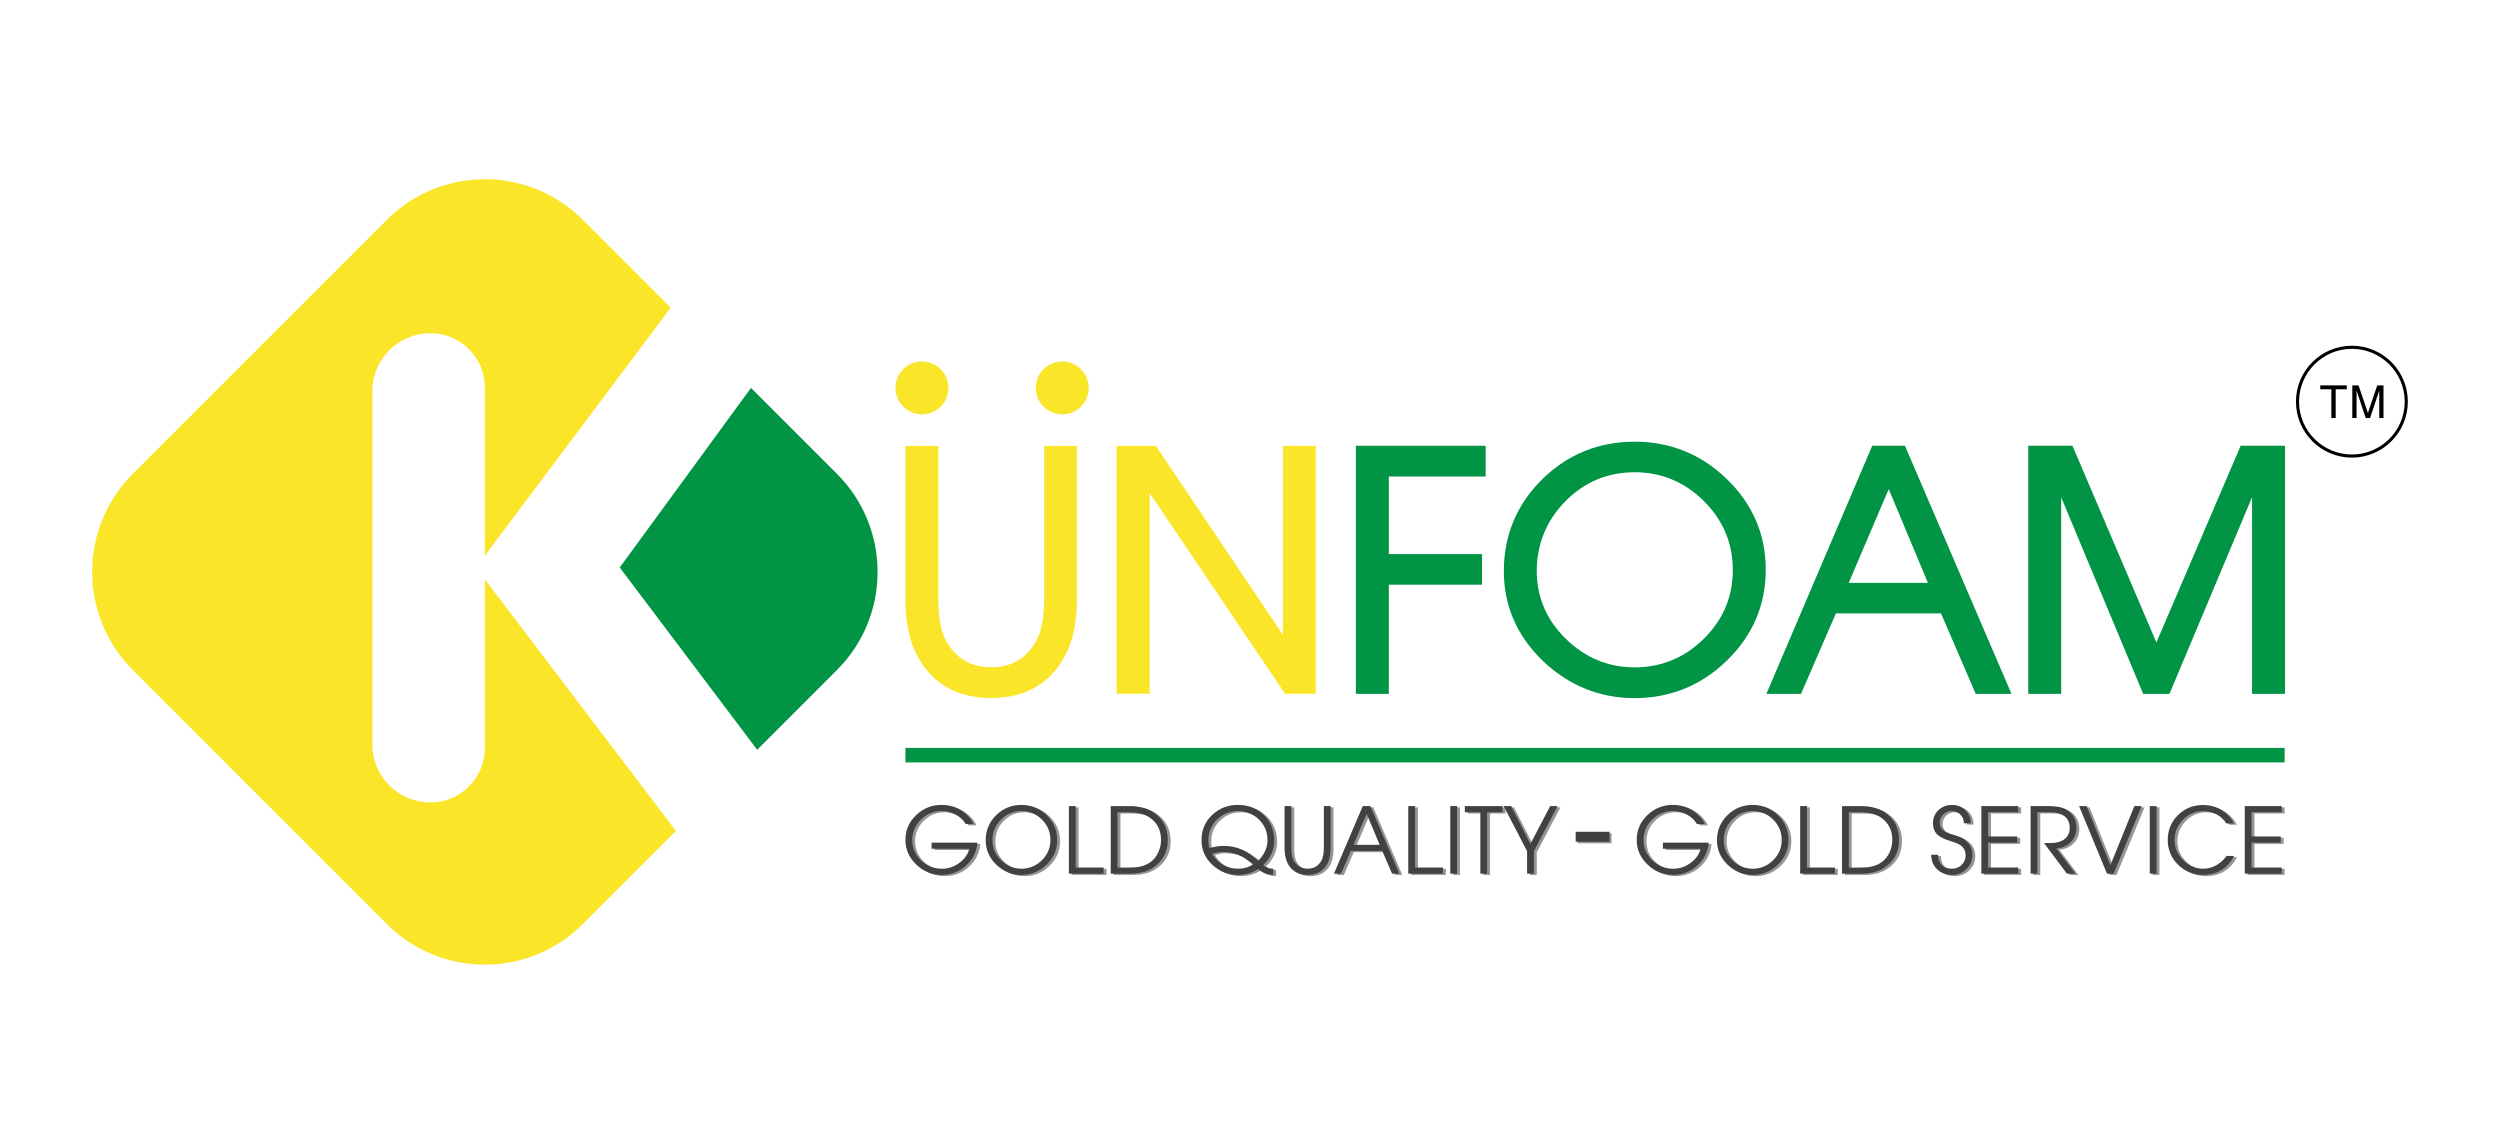 <?xml version="1.0" encoding="utf-8"?>
<!-- Generator: Adobe Illustrator 27.0.0, SVG Export Plug-In . SVG Version: 6.00 Build 0)  -->
<svg version="1.1" id="Layer_1" xmlns="http://www.w3.org/2000/svg" xmlns:xlink="http://www.w3.org/1999/xlink" x="0px" y="0px"
	 viewBox="0 0 850.39 389.09" style="enable-background:new 0 0 850.39 389.09;" xml:space="preserve">
<style type="text/css">
	.st0{fill:#009444;}
	.st1{opacity:0.84;fill:#FAE100;}
	.st2{fill:#939598;}
	.st3{fill:#414042;}
</style>
<g>
	<path class="st0" d="M519.77,90.58"/>
	<path class="st1" d="M355.2,203.84c0,2.55-0.19,4.99-0.57,7.27c-0.43,2.81-1.11,5.05-2.03,6.68c-3.39,6.18-8.44,9.18-15.44,9.18
		c-7,0-12.05-3-15.45-9.19c-0.91-1.62-1.59-3.86-2.02-6.66c-0.34-2.27-0.52-4.72-0.52-7.27v-52.17h-11.2v52.17
		c0,3.11,0.24,6.1,0.71,8.87c0.52,3.3,1.35,6.22,2.48,8.66c4.97,10.65,13.71,16.05,25.98,16.05c12.27,0,21.01-5.4,25.98-16.05
		c1.12-2.43,1.98-5.34,2.53-8.65c0.44-2.78,0.66-5.76,0.66-8.87v-52.17H355.2V203.84z"/>
	<polygon class="st1" points="436.4,151.67 436.4,215.94 393.63,152.35 393.18,151.67 379.86,151.67 379.86,235.97 391.05,235.97 
		391.05,167.68 437.11,235.97 447.54,235.97 447.54,151.67 	"/>
	<polygon class="st0" points="505.36,162.09 505.36,151.63 461.21,151.63 461.21,236.02 472.42,236.02 472.42,211.52 472.42,198.89 
		504.13,198.89 504.13,188.49 472.42,188.49 472.42,162.09 	"/>
	<path class="st0" d="M556.04,150.24c-12.23,0-22.81,4.3-31.44,12.78c-8.67,8.56-13.06,19.07-13.06,31.24
		c0,11.86,4.51,22.18,13.4,30.67c8.77,8.32,19.23,12.54,31.09,12.54c12.05,0,22.57-4.26,31.26-12.66
		c8.85-8.52,13.34-18.95,13.34-30.98c0-12.04-4.47-22.44-13.29-30.93C578.66,154.5,568.12,150.24,556.04,150.24z M556.04,227.01
		c-8.95,0-16.8-3.25-23.35-9.65c-6.6-6.43-9.95-14.2-9.95-23.1c0-9.16,3.27-17.14,9.7-23.72c6.47-6.57,14.4-9.9,23.59-9.9
		c9.09,0,17.01,3.3,23.55,9.8c6.54,6.5,9.85,14.41,9.85,23.49c0,9.08-3.33,16.94-9.9,23.38C573,223.75,565.09,227.01,556.04,227.01z
		"/>
	<path class="st0" d="M636.85,151.63l-36.01,84.39h11.79l11.86-27.36h35.76l11.8,27.36h12.17l-36.24-84.39H636.85z M655.79,198.26
		h-26.94l13.61-31.89L655.79,198.26z"/>
	<polygon class="st0" points="762.17,151.63 733.51,218.54 704.96,151.63 689.92,151.63 689.92,236.02 701.13,236.02 701.13,169.18 
		729.01,236.02 737.96,236.02 766.05,169.13 766.05,236.02 777.26,236.02 777.26,151.63 	"/>
	<path class="st2" d="M333.45,287.06c-0.25,3.12-1.56,5.74-3.91,7.84c-2.34,2.08-5.08,3.12-8.23,3.12c-3.31,0-6.18-1.15-8.61-3.46
		c-2.48-2.35-3.72-5.16-3.72-8.45c0-3.32,1.23-6.14,3.69-8.46c2.41-2.28,5.28-3.43,8.61-3.43c3.79,0,6.92,1.41,9.39,4.22
		c0.67,0.75,1.16,1.52,1.49,2.31h-2.67c-0.79-1.36-1.96-2.46-3.5-3.28c-1.49-0.78-3.04-1.17-4.67-1.17c-2.74,0-5.09,0.96-7.05,2.87
		c-1.98,1.92-2.97,4.25-2.97,6.98c0,2.75,1,5.08,3,6.98c1.98,1.87,4.35,2.81,7.11,2.81c2.07,0,4-0.63,5.78-1.9
		c1.84-1.3,3.01-2.94,3.52-4.9h-12.83v-2.08H333.45z"/>
	<path class="st2" d="M356.96,294.57c-2.39,2.31-5.23,3.46-8.54,3.46c-3.26,0-6.09-1.14-8.49-3.43c-2.44-2.33-3.65-5.11-3.65-8.36
		c0-3.34,1.19-6.18,3.56-8.52c2.37-2.33,5.23-3.49,8.58-3.49c3.32,0,6.17,1.15,8.55,3.46c2.42,2.33,3.62,5.14,3.62,8.43
		S359.39,292.23,356.96,294.57z M355.38,279.2c-1.94-1.93-4.26-2.9-6.96-2.9c-2.73,0-5.06,0.98-6.98,2.93
		c-1.91,1.95-2.87,4.29-2.87,7.01c0,2.65,0.98,4.93,2.94,6.84c1.94,1.9,4.24,2.85,6.9,2.85c2.69,0,5-0.96,6.95-2.87
		c1.95-1.91,2.93-4.22,2.93-6.92S357.32,281.13,355.38,279.2z"/>
	<path class="st2" d="M364.58,297.61v-22.99h2.31v20.91h9.49v2.08H364.58z"/>
	<path class="st2" d="M393,295.72c-0.98,0.63-2.18,1.11-3.61,1.46c-1.27,0.29-2.57,0.44-3.88,0.44h-6.7v-22.99h6.7
		c1.32,0,2.62,0.15,3.88,0.45c1.42,0.33,2.62,0.81,3.61,1.44c3.48,2.22,5.22,5.44,5.22,9.66C398.21,290.27,396.48,293.45,393,295.72
		z M392,278.48c-1.02-0.72-2.23-1.21-3.62-1.47c-0.59-0.11-1.23-0.19-1.94-0.24c-0.57-0.03-1.23-0.05-2-0.05h-3.32v18.82h3.81
		c0.77,0,1.43-0.02,1.99-0.06c0.69-0.05,1.31-0.14,1.88-0.26c1.31-0.28,2.49-0.8,3.53-1.55c1.14-0.83,2.04-1.95,2.68-3.37
		c0.61-1.33,0.91-2.74,0.91-4.22C395.91,282.81,394.6,280.27,392,278.48z"/>
	<path class="st2" d="M430.64,294.69c1.01,0.86,2.15,1.27,3.43,1.24v2.09c-1.96,0-3.67-0.66-5.13-1.99c-2,1.32-4.3,1.99-6.9,1.99
		c-3.35,0-6.23-1.13-8.64-3.38c-2.48-2.29-3.72-5.11-3.72-8.43c0-3.43,1.21-6.29,3.64-8.58c2.38-2.26,5.29-3.4,8.75-3.4
		c3.49,0,6.41,1.14,8.78,3.41c2.39,2.31,3.58,5.2,3.58,8.67C434.43,289.54,433.17,292.33,430.64,294.69z M429.2,279.19
		c-1.95-1.92-4.32-2.88-7.1-2.88c-2.82,0-5.21,0.97-7.17,2.9c-1.96,1.94-2.94,4.32-2.94,7.14c0,0.9,0.13,1.77,0.39,2.61
		c1.59-0.53,3.2-0.79,4.85-0.79c2.35,0,4.47,0.45,6.38,1.35c0.86,0.4,1.75,0.93,2.68,1.58c0.78,0.55,1.67,1.25,2.67,2.11
		c0.99-0.97,1.75-2.02,2.29-3.15c0.59-1.23,0.88-2.5,0.88-3.81C432.14,283.47,431.16,281.12,429.2,279.19z M426.41,293.85
		c-0.33-0.26-0.6-0.47-0.79-0.62c-0.63-0.49-1.16-0.85-1.59-1.11c-2.08-1.24-4.46-1.87-7.14-1.87c-1.35,0-2.54,0.22-3.56,0.65
		c0.29,0.59,0.74,1.19,1.33,1.82c1.97,2.13,4.45,3.2,7.45,3.2c1.97,0,3.66-0.5,5.07-1.49L426.41,293.85z"/>
	<path class="st2" d="M453.59,288.95c0,0.86-0.06,1.67-0.18,2.44c-0.15,0.9-0.38,1.68-0.68,2.34c-1.33,2.86-3.65,4.29-6.96,4.29
		c-3.31,0-5.63-1.43-6.96-4.29c-0.3-0.66-0.53-1.44-0.67-2.34c-0.13-0.77-0.2-1.58-0.2-2.44v-14.33h2.31v14.33
		c0,0.75,0.05,1.46,0.15,2.12c0.13,0.85,0.34,1.53,0.62,2.03c1.03,1.88,2.61,2.82,4.75,2.82c2.13,0,3.72-0.94,4.75-2.82
		c0.28-0.51,0.49-1.18,0.62-2.03c0.11-0.67,0.17-1.37,0.17-2.12v-14.33h2.29V288.95z"/>
	<path class="st2" d="M474.51,297.61l-3.34-7.73h-10.68l-3.35,7.73h-2.4l9.81-22.99h2.58l9.87,22.99H474.51z M465.86,277.25
		l-4.5,10.55h8.92L465.86,277.25z"/>
	<path class="st2" d="M480.01,297.61v-22.99h2.31v20.91h9.49v2.08H480.01z"/>
	<path class="st2" d="M494.3,297.61v-22.99h2.31v22.99H494.3z"/>
	<path class="st2" d="M506.85,276.72v20.9h-2.31v-20.9h-5.28v-2.09h12.83v2.09H506.85z"/>
	<path class="st2" d="M522.74,289.94v7.67h-2.31v-7.67l-7.98-15.32h2.55l6.55,12.89l6.73-12.89h2.52L522.74,289.94z"/>
	<path class="st2" d="M582.2,287.06c-0.25,3.12-1.56,5.74-3.91,7.84c-2.34,2.08-5.08,3.12-8.23,3.12c-3.31,0-6.18-1.15-8.61-3.46
		c-2.48-2.35-3.72-5.16-3.72-8.45c0-3.32,1.23-6.14,3.69-8.46c2.41-2.28,5.28-3.43,8.61-3.43c3.79,0,6.92,1.41,9.39,4.22
		c0.67,0.75,1.16,1.52,1.49,2.31h-2.67c-0.79-1.36-1.96-2.46-3.5-3.28c-1.49-0.78-3.04-1.17-4.67-1.17c-2.74,0-5.09,0.96-7.05,2.87
		c-1.98,1.92-2.97,4.25-2.97,6.98c0,2.75,1,5.08,3,6.98c1.98,1.87,4.35,2.81,7.11,2.81c2.07,0,4-0.63,5.78-1.9
		c1.84-1.3,3.01-2.94,3.52-4.9h-12.83v-2.08H582.2z"/>
	<path class="st2" d="M605.71,294.57c-2.39,2.31-5.23,3.46-8.54,3.46c-3.26,0-6.09-1.14-8.49-3.43c-2.44-2.33-3.65-5.11-3.65-8.36
		c0-3.34,1.19-6.18,3.56-8.52c2.37-2.33,5.23-3.49,8.58-3.49c3.32,0,6.17,1.15,8.55,3.46c2.42,2.33,3.62,5.14,3.62,8.43
		S608.13,292.23,605.71,294.57z M604.13,279.2c-1.94-1.93-4.26-2.9-6.96-2.9c-2.73,0-5.06,0.98-6.98,2.93
		c-1.91,1.95-2.87,4.29-2.87,7.01c0,2.65,0.98,4.93,2.94,6.84c1.94,1.9,4.24,2.85,6.9,2.85c2.69,0,5-0.96,6.95-2.87
		c1.95-1.91,2.93-4.22,2.93-6.92S606.07,281.13,604.13,279.2z"/>
	<path class="st2" d="M613.32,297.61v-22.99h2.31v20.91h9.49v2.08H613.32z"/>
	<path class="st2" d="M641.75,295.72c-0.98,0.63-2.18,1.11-3.61,1.46c-1.27,0.29-2.57,0.44-3.88,0.44h-6.7v-22.99h6.7
		c1.32,0,2.62,0.15,3.88,0.45c1.42,0.33,2.62,0.81,3.61,1.44c3.48,2.22,5.22,5.44,5.22,9.66
		C646.96,290.27,645.22,293.45,641.75,295.72z M640.74,278.48c-1.02-0.72-2.23-1.21-3.62-1.47c-0.59-0.11-1.23-0.19-1.94-0.24
		c-0.57-0.03-1.23-0.05-2-0.05h-3.32v18.82h3.81c0.77,0,1.43-0.02,1.99-0.06c0.69-0.05,1.31-0.14,1.88-0.26
		c1.31-0.28,2.49-0.8,3.53-1.55c1.14-0.83,2.04-1.95,2.68-3.37c0.61-1.33,0.91-2.74,0.91-4.22
		C644.66,282.81,643.35,280.27,640.74,278.48z"/>
	<path class="st2" d="M669.85,296.08c-1.34,1.29-2.97,1.94-4.88,1.94c-2.05,0-3.74-0.63-5.05-1.88c-1.32-1.25-2-2.91-2.03-4.96h2.31
		c0.13,3.16,1.72,4.75,4.78,4.75c1.28,0,2.37-0.43,3.26-1.3c0.91-0.89,1.36-1.98,1.36-3.26c0-1.39-0.54-2.5-1.62-3.34
		c-0.43-0.33-0.98-0.64-1.64-0.93c-0.5-0.2-1.12-0.41-1.87-0.64c-0.96-0.28-1.73-0.55-2.31-0.8c-0.77-0.32-1.4-0.69-1.9-1.09
		c-1.17-0.97-1.76-2.36-1.76-4.17c0-1.79,0.63-3.27,1.9-4.44c1.24-1.15,2.77-1.73,4.56-1.73c1.78,0,3.28,0.59,4.5,1.77
		c1.24,1.2,1.87,2.69,1.87,4.47h-2.31c0-1.13-0.39-2.11-1.18-2.93c-0.8-0.83-1.76-1.24-2.88-1.24c-1.16,0-2.14,0.38-2.94,1.14
		c-0.81,0.76-1.21,1.71-1.21,2.87c0,1.33,0.62,2.35,1.85,3.05c0.45,0.25,1.05,0.5,1.77,0.73l1.84,0.55c1.75,0.53,3.1,1.31,4.05,2.35
		c1.05,1.15,1.58,2.58,1.58,4.29C671.9,293.18,671.22,294.78,669.85,296.08z"/>
	<path class="st2" d="M674.95,297.61v-22.99h12.57v2.09h-10.27v8.25h9.93v2.09h-9.93v8.48h10.27v2.08H674.95z"/>
	<path class="st2" d="M705.33,286.92c-1.28,1.28-2.9,1.99-4.85,2.12l6.49,8.57h-2.9l-7.79-10.4l2.49-0.02
		c1.04-0.03,1.86-0.14,2.46-0.33c2.53-0.77,3.79-2.39,3.79-4.87c0-2.03-0.84-3.5-2.52-4.41c-0.66-0.35-1.38-0.6-2.17-0.73
		c-0.59-0.09-1.35-0.14-2.31-0.14h-4v20.9h-2.31v-22.99h5.84c0.52,0,0.98,0.01,1.4,0.03c0.54,0.03,1.03,0.07,1.47,0.12
		c1.13,0.14,2.06,0.38,2.79,0.73c2.73,1.31,4.09,3.5,4.09,6.55C707.3,283.99,706.64,285.61,705.33,286.92z"/>
	<path class="st2" d="M719.95,297.61h-2.26l-9.48-22.99h2.55l8.1,20.14l8.14-20.14h2.49L719.95,297.61z"/>
	<path class="st2" d="M732.24,297.61v-22.99h2.31v22.99H732.24z"/>
	<path class="st2" d="M760.96,291.59c-2.34,4.29-5.86,6.43-10.59,6.43c-3.32,0-6.15-1.15-8.49-3.44c-2.36-2.32-3.53-5.13-3.53-8.43
		c0-3.35,1.16-6.17,3.49-8.46c2.32-2.28,5.15-3.43,8.51-3.43c3.63,0,6.65,1.36,9.07,4.09c0.67,0.75,1.15,1.48,1.46,2.18h-2.58
		c-1.88-2.8-4.54-4.2-7.99-4.2c-2.62,0-4.89,0.99-6.81,2.97c-1.89,1.95-2.84,4.24-2.84,6.87c0,2.59,0.97,4.86,2.9,6.81
		c1.94,1.96,4.21,2.94,6.79,2.94c1.61,0,3.12-0.39,4.53-1.18c1.31-0.75,2.48-1.8,3.5-3.15H760.96z"/>
	<path class="st2" d="M764.56,297.61v-22.99h12.57v2.09h-10.27v8.25h9.93v2.09h-9.93v8.48h10.27v2.08H764.56z"/>
	<path class="st3" d="M332.46,286.63c-0.25,3.12-1.56,5.74-3.91,7.84c-2.34,2.08-5.08,3.12-8.23,3.12c-3.31,0-6.18-1.15-8.61-3.46
		c-2.48-2.35-3.72-5.16-3.72-8.45c0-3.32,1.23-6.14,3.69-8.46c2.41-2.28,5.28-3.43,8.61-3.43c3.79,0,6.92,1.41,9.39,4.22
		c0.67,0.75,1.16,1.52,1.49,2.31h-2.67c-0.79-1.36-1.96-2.46-3.5-3.28c-1.49-0.78-3.04-1.17-4.67-1.17c-2.74,0-5.09,0.96-7.05,2.87
		c-1.98,1.92-2.97,4.25-2.97,6.98c0,2.75,1,5.08,3,6.98c1.98,1.87,4.35,2.81,7.11,2.81c2.07,0,4-0.63,5.78-1.9
		c1.84-1.3,3.01-2.94,3.52-4.9h-12.83v-2.08H332.46z"/>
	<path class="st3" d="M355.97,294.14c-2.39,2.31-5.23,3.46-8.54,3.46c-3.26,0-6.09-1.14-8.49-3.43c-2.44-2.33-3.65-5.11-3.65-8.36
		c0-3.34,1.19-6.18,3.56-8.52c2.37-2.33,5.23-3.49,8.58-3.49c3.32,0,6.17,1.15,8.55,3.46c2.42,2.33,3.62,5.14,3.62,8.43
		S358.4,291.8,355.97,294.14z M354.4,278.77c-1.94-1.93-4.26-2.9-6.96-2.9c-2.73,0-5.06,0.98-6.98,2.93
		c-1.91,1.95-2.87,4.29-2.87,7.01c0,2.65,0.98,4.93,2.94,6.84c1.94,1.9,4.24,2.85,6.9,2.85c2.69,0,5-0.96,6.95-2.87
		c1.95-1.91,2.93-4.22,2.93-6.92C357.31,283.02,356.34,280.7,354.4,278.77z"/>
	<path class="st3" d="M363.59,297.18v-22.99h2.31v20.91h9.49v2.08H363.59z"/>
	<path class="st3" d="M392.01,295.29c-0.98,0.63-2.18,1.11-3.61,1.46c-1.27,0.29-2.57,0.44-3.88,0.44h-6.7v-22.99h6.7
		c1.32,0,2.62,0.15,3.88,0.45c1.42,0.33,2.62,0.81,3.61,1.44c3.48,2.22,5.22,5.44,5.22,9.66
		C397.23,289.84,395.49,293.02,392.01,295.29z M391.01,278.05c-1.02-0.72-2.23-1.21-3.62-1.47c-0.59-0.11-1.23-0.19-1.94-0.24
		c-0.57-0.03-1.23-0.05-2-0.05h-3.32v18.82h3.81c0.77,0,1.43-0.02,1.99-0.06c0.69-0.05,1.31-0.14,1.88-0.26
		c1.31-0.28,2.49-0.8,3.53-1.55c1.14-0.83,2.04-1.95,2.68-3.37c0.61-1.33,0.91-2.74,0.91-4.22
		C394.92,282.38,393.62,279.84,391.01,278.05z"/>
	<path class="st3" d="M429.66,294.26c1.01,0.86,2.15,1.27,3.43,1.24v2.09c-1.96,0-3.67-0.66-5.13-1.99c-2,1.32-4.3,1.99-6.9,1.99
		c-3.35,0-6.23-1.13-8.64-3.38c-2.48-2.29-3.72-5.11-3.72-8.43c0-3.43,1.21-6.29,3.64-8.58c2.38-2.26,5.29-3.4,8.75-3.4
		c3.49,0,6.41,1.14,8.78,3.41c2.39,2.31,3.58,5.2,3.58,8.67C433.45,289.11,432.18,291.9,429.66,294.26z M428.22,278.76
		c-1.95-1.92-4.32-2.88-7.1-2.88c-2.82,0-5.21,0.97-7.17,2.9c-1.96,1.94-2.94,4.32-2.94,7.14c0,0.9,0.13,1.77,0.39,2.61
		c1.59-0.53,3.2-0.79,4.85-0.79c2.35,0,4.47,0.45,6.38,1.35c0.86,0.4,1.75,0.93,2.68,1.58c0.78,0.55,1.67,1.25,2.67,2.11
		c0.99-0.97,1.75-2.02,2.29-3.15c0.59-1.23,0.88-2.5,0.88-3.81C431.16,283.04,430.18,280.69,428.22,278.76z M425.43,293.42
		c-0.33-0.26-0.6-0.47-0.79-0.62c-0.63-0.49-1.16-0.85-1.59-1.11c-2.08-1.24-4.46-1.87-7.14-1.87c-1.35,0-2.54,0.22-3.56,0.65
		c0.29,0.59,0.74,1.19,1.33,1.82c1.97,2.13,4.45,3.2,7.45,3.2c1.97,0,3.66-0.5,5.07-1.49L425.43,293.42z"/>
	<path class="st3" d="M452.6,288.52c0,0.86-0.06,1.67-0.18,2.44c-0.15,0.9-0.38,1.68-0.68,2.34c-1.33,2.86-3.65,4.29-6.96,4.29
		c-3.31,0-5.63-1.43-6.96-4.29c-0.3-0.66-0.53-1.44-0.67-2.34c-0.13-0.77-0.2-1.58-0.2-2.44v-14.33h2.31v14.33
		c0,0.75,0.05,1.46,0.15,2.12c0.13,0.85,0.34,1.53,0.62,2.03c1.03,1.88,2.61,2.82,4.75,2.82s3.72-0.94,4.75-2.82
		c0.28-0.51,0.49-1.18,0.62-2.03c0.11-0.67,0.17-1.37,0.17-2.12v-14.33h2.29V288.52z"/>
	<path class="st3" d="M473.52,297.18l-3.34-7.73h-10.68l-3.35,7.73h-2.4l9.81-22.99h2.58l9.87,22.99H473.52z M464.88,276.82
		l-4.5,10.55h8.92L464.88,276.82z"/>
	<path class="st3" d="M479.03,297.18v-22.99h2.31v20.91h9.49v2.08H479.03z"/>
	<path class="st3" d="M493.32,297.18v-22.99h2.31v22.99H493.32z"/>
	<path class="st3" d="M505.86,276.29v20.9h-2.31v-20.9h-5.28v-2.09h12.83v2.09H505.86z"/>
	<path class="st3" d="M521.76,289.51v7.67h-2.31v-7.67l-7.98-15.32h2.55l6.55,12.89l6.73-12.89h2.52L521.76,289.51z"/>
	<path class="st3" d="M581.21,286.63c-0.25,3.12-1.56,5.74-3.91,7.84c-2.34,2.08-5.08,3.12-8.23,3.12c-3.31,0-6.18-1.15-8.61-3.46
		c-2.48-2.35-3.72-5.16-3.72-8.45c0-3.32,1.23-6.14,3.69-8.46c2.41-2.28,5.28-3.43,8.61-3.43c3.79,0,6.92,1.41,9.39,4.22
		c0.67,0.75,1.16,1.52,1.49,2.31h-2.67c-0.79-1.36-1.96-2.46-3.5-3.28c-1.49-0.78-3.04-1.17-4.67-1.17c-2.74,0-5.09,0.96-7.05,2.87
		c-1.98,1.92-2.97,4.25-2.97,6.98c0,2.75,1,5.08,3,6.98c1.98,1.87,4.35,2.81,7.11,2.81c2.07,0,4-0.63,5.78-1.9
		c1.84-1.3,3.01-2.94,3.52-4.9h-12.83v-2.08H581.21z"/>
	<path class="st3" d="M604.72,294.14c-2.39,2.31-5.23,3.46-8.54,3.46c-3.26,0-6.09-1.14-8.49-3.43c-2.44-2.33-3.65-5.11-3.65-8.36
		c0-3.34,1.19-6.18,3.56-8.52c2.37-2.33,5.23-3.49,8.58-3.49c3.32,0,6.17,1.15,8.55,3.46c2.42,2.33,3.62,5.14,3.62,8.43
		S607.15,291.8,604.72,294.14z M603.14,278.77c-1.94-1.93-4.26-2.9-6.96-2.9c-2.73,0-5.06,0.98-6.98,2.93
		c-1.91,1.95-2.87,4.29-2.87,7.01c0,2.65,0.98,4.93,2.94,6.84c1.94,1.9,4.24,2.85,6.9,2.85c2.69,0,5-0.96,6.95-2.87
		c1.95-1.91,2.93-4.22,2.93-6.92C606.06,283.02,605.08,280.7,603.14,278.77z"/>
	<path class="st3" d="M612.34,297.18v-22.99h2.31v20.91h9.49v2.08H612.34z"/>
	<path class="st3" d="M640.76,295.29c-0.98,0.63-2.18,1.11-3.61,1.46c-1.27,0.29-2.57,0.44-3.88,0.44h-6.7v-22.99h6.7
		c1.32,0,2.62,0.15,3.88,0.45c1.42,0.33,2.62,0.81,3.61,1.44c3.48,2.22,5.22,5.44,5.22,9.66
		C645.98,289.84,644.24,293.02,640.76,295.29z M639.76,278.05c-1.02-0.72-2.23-1.21-3.62-1.47c-0.59-0.11-1.23-0.19-1.94-0.24
		c-0.57-0.03-1.23-0.05-2-0.05h-3.32v18.82h3.81c0.77,0,1.43-0.02,1.99-0.06c0.69-0.05,1.31-0.14,1.88-0.26
		c1.31-0.28,2.49-0.8,3.53-1.55c1.14-0.83,2.04-1.95,2.68-3.37c0.61-1.33,0.91-2.74,0.91-4.22
		C643.67,282.38,642.37,279.84,639.76,278.05z"/>
	<path class="st3" d="M668.87,295.65c-1.34,1.29-2.97,1.94-4.88,1.94c-2.05,0-3.74-0.63-5.05-1.88c-1.32-1.25-2-2.91-2.03-4.96h2.31
		c0.13,3.16,1.72,4.75,4.78,4.75c1.28,0,2.37-0.43,3.26-1.3c0.91-0.89,1.36-1.98,1.36-3.26c0-1.39-0.54-2.5-1.62-3.34
		c-0.43-0.33-0.98-0.64-1.64-0.93c-0.5-0.2-1.12-0.41-1.87-0.64c-0.96-0.28-1.73-0.55-2.31-0.8c-0.77-0.32-1.4-0.69-1.9-1.09
		c-1.17-0.97-1.76-2.36-1.76-4.17c0-1.79,0.63-3.27,1.9-4.44c1.24-1.15,2.77-1.73,4.56-1.73c1.78,0,3.28,0.59,4.5,1.77
		c1.24,1.2,1.87,2.69,1.87,4.47h-2.31c0-1.13-0.39-2.11-1.18-2.93c-0.8-0.83-1.76-1.24-2.88-1.24c-1.16,0-2.14,0.38-2.94,1.14
		c-0.81,0.76-1.21,1.71-1.21,2.87c0,1.33,0.62,2.35,1.85,3.05c0.45,0.25,1.05,0.5,1.77,0.73l1.84,0.55c1.75,0.53,3.1,1.31,4.05,2.35
		c1.05,1.15,1.58,2.58,1.58,4.29C670.91,292.75,670.23,294.35,668.87,295.65z"/>
	<path class="st3" d="M673.96,297.18v-22.99h12.57v2.09h-10.27v8.25h9.93v2.09h-9.93v8.48h10.27v2.08H673.96z"/>
	<path class="st3" d="M704.34,286.49c-1.28,1.28-2.9,1.99-4.85,2.12l6.49,8.57h-2.9l-7.79-10.4l2.49-0.02
		c1.04-0.03,1.86-0.14,2.46-0.33c2.53-0.77,3.79-2.39,3.79-4.87c0-2.03-0.84-3.5-2.52-4.41c-0.66-0.35-1.38-0.6-2.17-0.73
		c-0.59-0.09-1.35-0.14-2.31-0.14h-4v20.9h-2.31v-22.99h5.84c0.52,0,0.98,0.01,1.4,0.03c0.54,0.03,1.03,0.07,1.47,0.12
		c1.13,0.14,2.06,0.38,2.79,0.73c2.73,1.31,4.09,3.5,4.09,6.55C706.31,283.56,705.66,285.18,704.34,286.49z"/>
	<path class="st3" d="M718.96,297.18h-2.26l-9.48-22.99h2.55l8.1,20.14l8.14-20.14h2.49L718.96,297.18z"/>
	<path class="st3" d="M731.25,297.18v-22.99h2.31v22.99H731.25z"/>
	<path class="st3" d="M759.98,291.16c-2.34,4.29-5.86,6.43-10.59,6.43c-3.32,0-6.15-1.15-8.49-3.44c-2.36-2.32-3.53-5.13-3.53-8.43
		c0-3.35,1.16-6.17,3.49-8.46c2.32-2.28,5.15-3.43,8.51-3.43c3.63,0,6.65,1.36,9.07,4.09c0.67,0.75,1.15,1.48,1.46,2.18h-2.58
		c-1.88-2.8-4.54-4.2-7.99-4.2c-2.62,0-4.89,0.99-6.81,2.97c-1.89,1.95-2.84,4.24-2.84,6.87c0,2.59,0.97,4.86,2.9,6.81
		c1.94,1.96,4.21,2.94,6.79,2.94c1.61,0,3.12-0.39,4.53-1.18c1.31-0.75,2.48-1.8,3.5-3.15H759.98z"/>
	<path class="st3" d="M763.57,297.18v-22.99h12.57v2.09h-10.27v8.25h9.93v2.09h-9.93v8.48h10.27v2.08H763.57z"/>
	<rect x="307.99" y="254.4" class="st0" width="469.14" height="4.95"/>
	<g>
		<g>
			<path d="M789.25,132.42v-1.33h9.02v1.33h-3.77v9.76h-1.48v-9.76H789.25z"/>
			<path d="M810.77,142.18h-1.45v-9.33l-3.12,9.33h-1.49l-3.11-9.3v9.3h-1.45V131.1h2.13l3.18,9.36l3.17-9.36h2.13V142.18z"/>
		</g>
		<path d="M800.01,117.6c-10.5,0-19.03,8.54-19.03,19.03c0,10.5,8.54,19.03,19.03,19.03c10.5,0,19.03-8.54,19.03-19.03
			C819.05,126.14,810.51,117.6,800.01,117.6z M800.01,154.6c-9.91,0-17.97-8.06-17.97-17.97c0-9.91,8.06-17.97,17.97-17.97
			c9.91,0,17.97,8.06,17.97,17.97C817.98,146.54,809.92,154.6,800.01,154.6z"/>
	</g>
	<path class="st0" d="M538.89,296.73"/>
	<path class="st0" d="M255.45,131.95l-44.64,61.09l46.75,62l27.15-27.15c18.41-18.41,18.41-48.27,0-66.69L255.45,131.95z"/>
	<path class="st1" d="M164.92,197.06v57.39c0,10.22-8.29,18.51-18.51,18.51c-10.92,0-19.76-8.85-19.76-19.76V133.1
		c0-10.92,8.85-19.76,19.76-19.76c10.22,0,18.51,8.29,18.51,18.51v57.17l63.24-84.36l-29.89-29.89c-18.41-18.41-48.27-18.41-66.69,0
		L45.15,161.2c-18.41,18.41-18.41,48.27,0,66.69l86.43,86.43c18.41,18.41,48.27,18.41,66.69,0l31.66-31.66L164.92,197.06z"/>
	<rect x="536.67" y="283.46" class="st2" width="11.52" height="3.39"/>
	<rect x="535.98" y="282.93" class="st3" width="11.52" height="3.39"/>
	<circle class="st1" cx="313.6" cy="131.95" r="9"/>
	<circle class="st1" cx="361.33" cy="131.95" r="9"/>
</g>
</svg>
